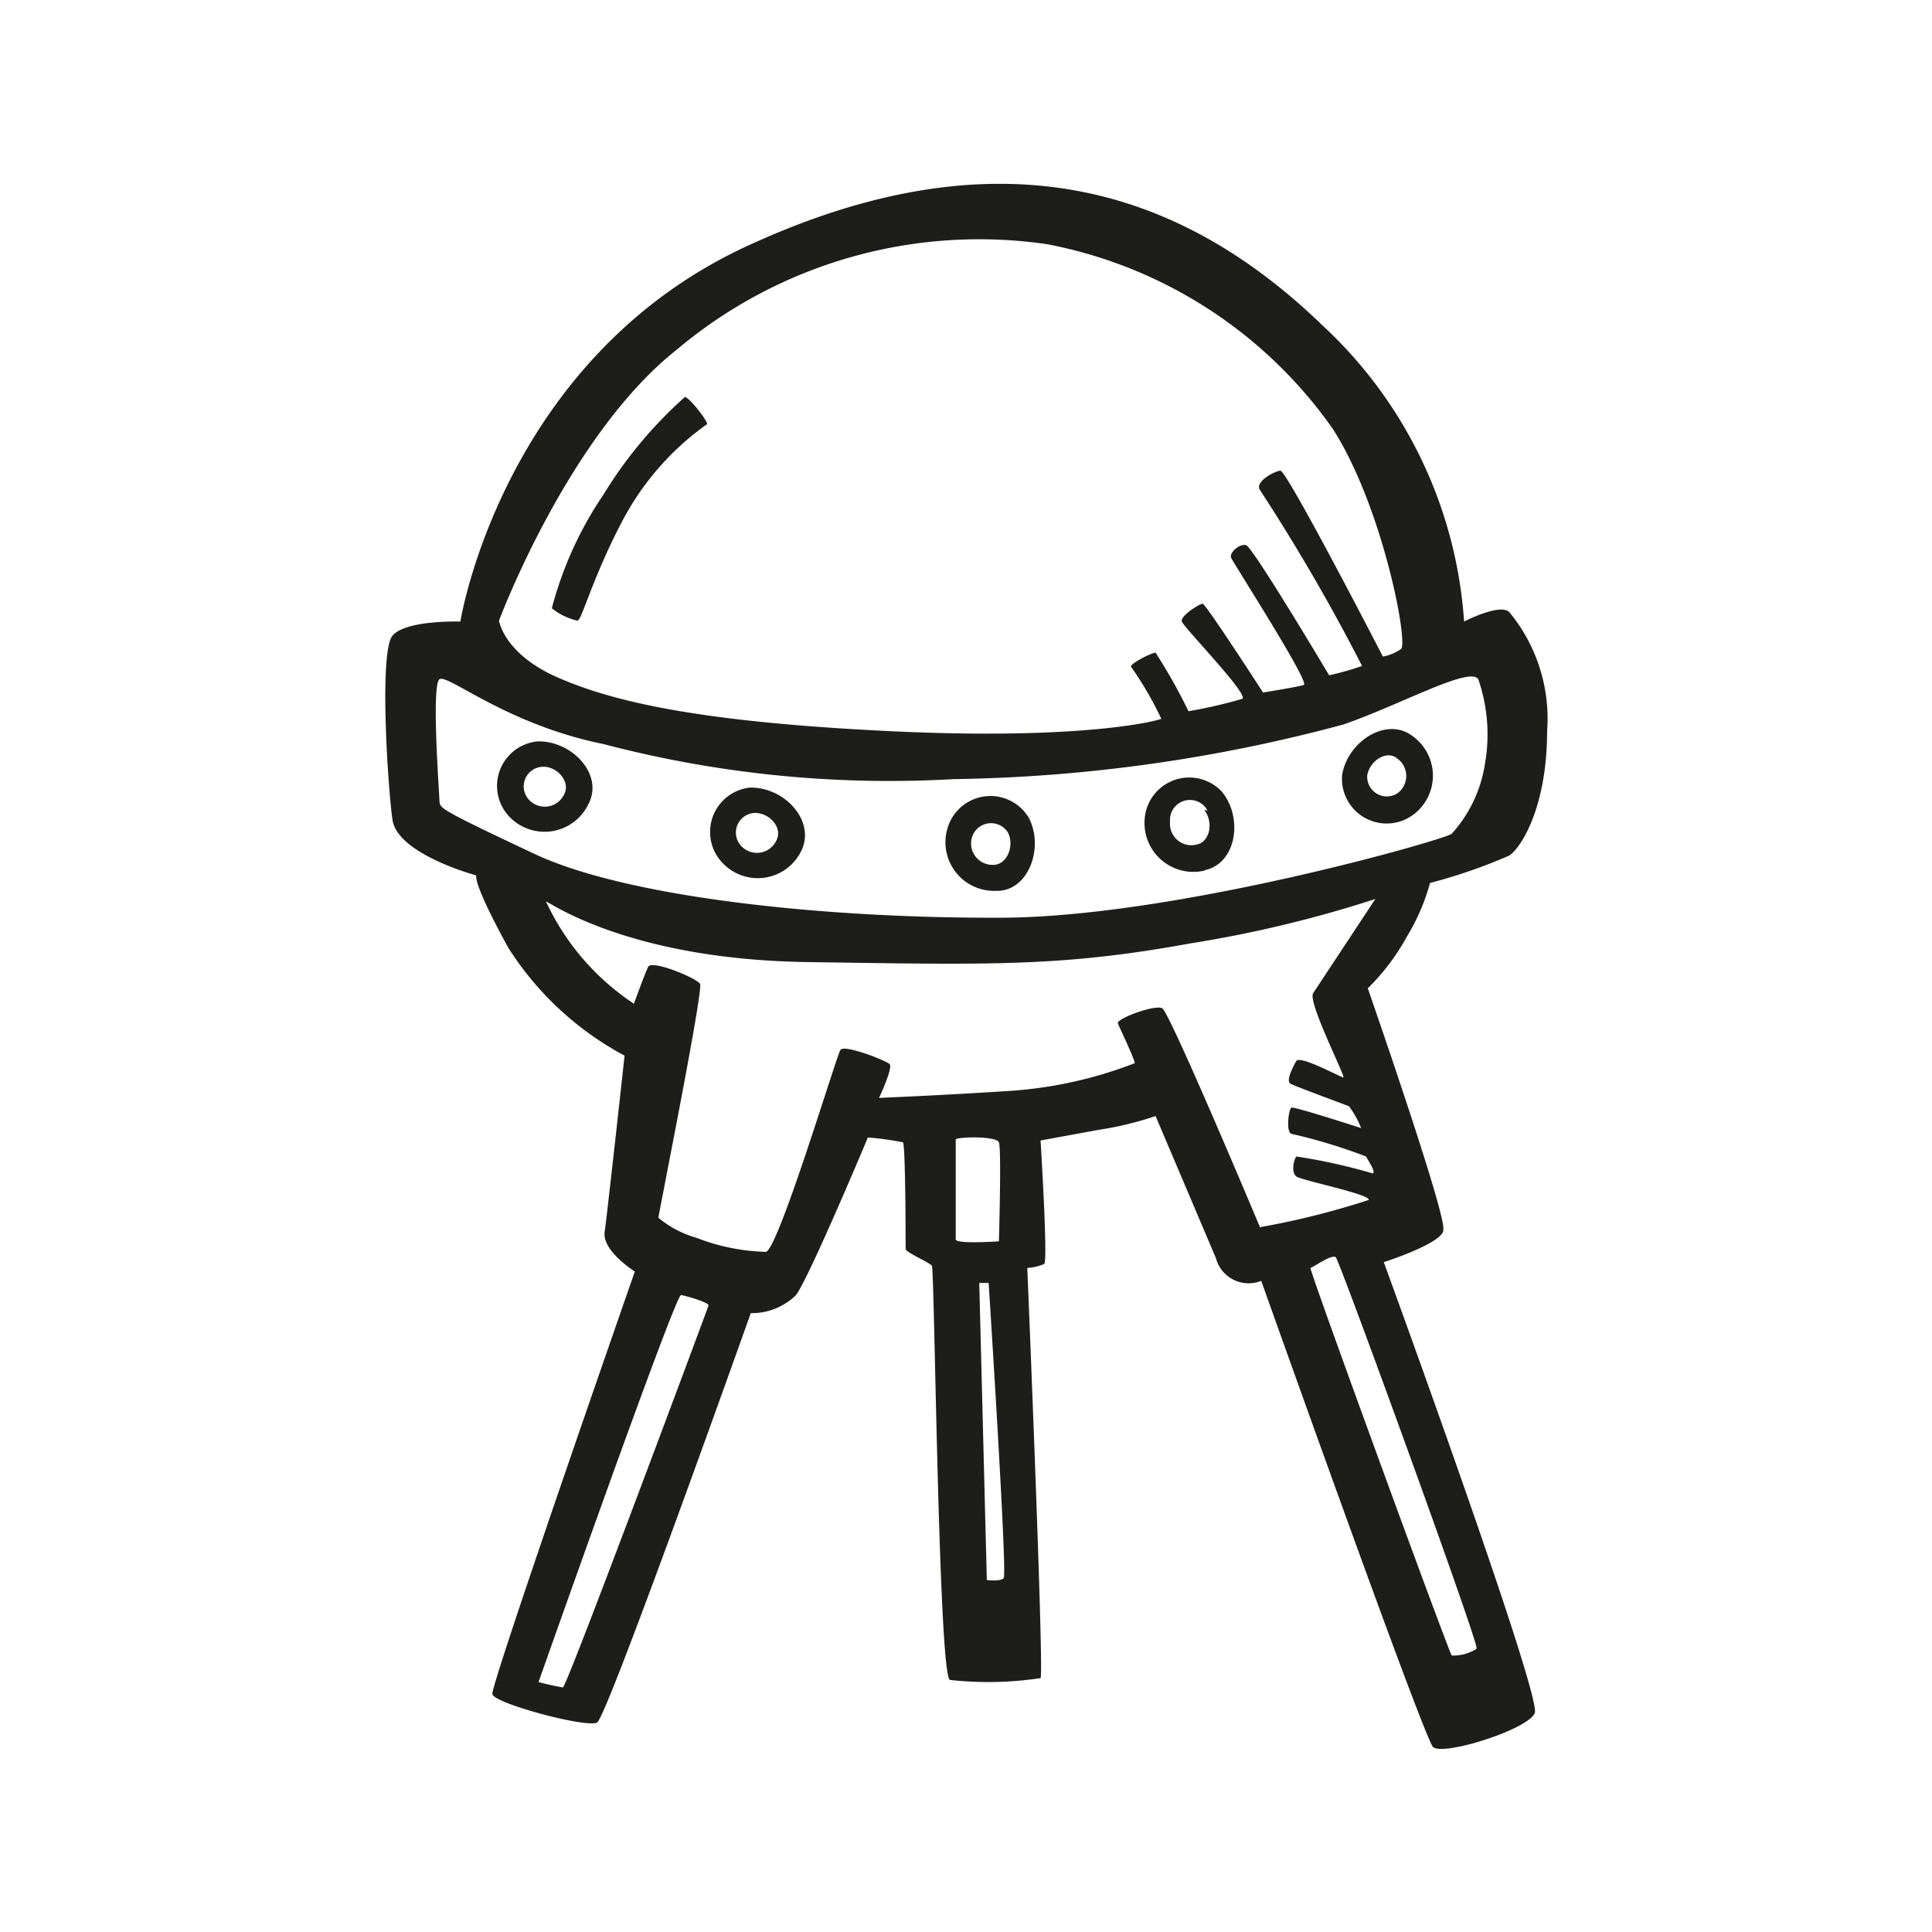 <?xml version="1.0" encoding="utf-8"?><!-- Uploaded to: SVG Repo, www.svgrepo.com, Generator: SVG Repo Mixer Tools -->
<svg width="800px" height="800px" viewBox="0 0 64 64" xmlns="http://www.w3.org/2000/svg"><path d="m24.84 26.09a1.48 1.48 0 0 0 -.84 2.56 1.6 1.6 0 0 0 2.56-.5c.44-.96-.56-2.08-1.72-2.06zm.88 1.75a.71.71 0 0 1 -1.13.22.65.65 0 0 1 .41-1.13c.48-.01.94.48.72.91zm-7.91-3.28a1.48 1.48 0 0 0 -.87 2.56 1.61 1.61 0 0 0 2.56-.5c.5-.97-.56-2.09-1.69-2.06zm.88 1.75a.71.71 0 0 1 -1.13.22.65.65 0 0 1 .44-1.13c.44-.01.91.48.69.91zm15.39.78a1.48 1.48 0 0 0 -2.69.34 1.61 1.61 0 0 0 1.61 2.08c1.06.03 1.6-1.42 1.08-2.42zm-1.19 1.56a.71.71 0 0 1 -.69-.92.66.66 0 0 1 1.19-.15c.22.42-.02 1.08-.5 1.07zm7 .18c1.07-.21 1.3-1.73.59-2.6a1.48 1.48 0 0 0 -2.56.88 1.62 1.62 0 0 0 2.02 1.72zm0-2c.31.38.21 1.06-.26 1.15a.71.71 0 0 1 -.87-.76.66.66 0 0 1 1.24-.37zm6.91.17a1.61 1.61 0 0 0 0-2.61c-.86-.67-2.16.17-2.34 1.28a1.48 1.48 0 0 0 2.34 1.33zm-1.51-1.31c.08-.49.65-.86 1-.56a.71.71 0 0 1 0 1.15.65.65 0 0 1 -1-.55zm2.52 15.05c.13-.44-2.5-8-2.5-8a7.43 7.43 0 0 0 1.31-1.74 6.75 6.75 0 0 0 .75-1.75 17.76 17.76 0 0 0 2.63-.91c.44-.31 1.25-1.69 1.25-4.12a5.54 5.54 0 0 0 -1.25-3.94c-.31-.31-1.5.31-1.5.31a14.72 14.72 0 0 0 -4.69-9.81c-4.88-4.72-10.94-6.38-19.06-2.63s-9.5 12.44-9.5 12.44-1.81-.06-2.25.47-.16 4.94 0 6.09 2.78 1.85 2.78 1.85-.16.18 1.06 2.4a10.34 10.34 0 0 0 3.85 3.57s-.57 5.21-.66 5.84 1 1.31 1 1.31-4.78 13.69-4.72 14 3.13 1.13 3.47.94 5.09-13.56 5.09-13.56a2.09 2.09 0 0 0 1.5-.6c.44-.59 2.38-5.22 2.38-5.22a10 10 0 0 1 1.16.16c.09.06.09 3.41.09 3.53s.78.44.87.56.22 13.63.6 13.72a11.58 11.58 0 0 0 3-.06c.12-.16-.44-13.59-.44-13.59a1.53 1.53 0 0 0 .56-.13c.13-.09-.12-4.09-.12-4.09l1.91-.35a10.85 10.85 0 0 0 1.9-.46l2 4.71a1.12 1.12 0 0 0 1.5.75s5.38 15.13 5.69 15.44 3.12-.56 3.37-1.12-5-14.94-5-14.94 1.85-.59 1.97-1.03zm-25.4-29.15a15.55 15.55 0 0 1 12.28-3.5 15 15 0 0 1 9.47 6.13c1.65 2.59 2.5 7.09 2.25 7.28a1.58 1.58 0 0 1 -.6.25s-3.19-6.19-3.4-6.16-.88.38-.66.66a64.38 64.38 0 0 1 3.37 5.81 9.29 9.29 0 0 1 -1.09.31s-2.53-4.25-2.75-4.31-.56.25-.5.41 2.63 4.15 2.41 4.22-1.35.25-1.35.25-1.9-2.94-2-2.94-.75.4-.69.59 2.25 2.44 2 2.56a15.58 15.58 0 0 1 -1.78.41 18.36 18.36 0 0 0 -1.09-1.94c-.13 0-.88.38-.81.47a11.71 11.71 0 0 1 1 1.72c-.1.06-2.57.72-9 .41s-9.22-1-11-1.78-1.94-1.88-1.94-1.88 2.28-6.12 5.88-8.97zm-7.85 15c0-.22-.28-3.91 0-4.09s2.22 1.5 5.44 2.15a37.28 37.28 0 0 0 11.59 1.16 52.4 52.4 0 0 0 12.91-1.81c1.91-.66 4.19-1.94 4.47-1.5a5.61 5.61 0 0 1 .22 2.81 4.46 4.46 0 0 1 -1.1 2.31c-.12.16-9.09 2.75-14.87 2.78s-12.41-.65-15.53-2.12-3.1-1.5-3.13-1.72zm4.1 29.31a8.33 8.33 0 0 1 -.82-.18s4.53-12.85 4.72-12.82.94.25.91.35-4.69 12.62-4.81 12.62zm13-14.81c0-.16 0-3.25 0-3.34s1.34-.13 1.43.09 0 3.28 0 3.28-1.4.1-1.43-.06zm1.59 11.19c-.13.12-.56.06-.56.06s-.25-9.75-.25-9.84h.31s.62 9.62.5 9.75zm8.5-11.6s-3-7.15-3.25-7.28-1.53.35-1.47.5.56 1.19.56 1.32a14.06 14.06 0 0 1 -4.34.93c-2 .13-4.13.22-4.13.22s.47-1 .35-1.12-1.5-.66-1.63-.47-2.06 6.62-2.47 6.69a6.83 6.83 0 0 1 -2.31-.47 3.42 3.42 0 0 1 -1.25-.66c0-.09 1.5-7.56 1.38-7.75s-1.6-.81-1.72-.56-.47 1.22-.47 1.22a8.18 8.18 0 0 1 -2.91-3.38c0-.08 2.57 1.91 8.66 2s8.41.16 12.69-.62a40.16 40.16 0 0 0 6.12-1.47l-2.06 3.12c-.19.29 1.09 2.79 1 2.79s-1.44-.75-1.56-.54-.35.66-.19.75 1.81.69 1.94.75a3.17 3.17 0 0 1 .4.72s-2.22-.72-2.31-.68-.19.81 0 .87a17.82 17.82 0 0 1 2.47.75c.09.16.34.53.22.56a18.94 18.94 0 0 0 -2.53-.56c-.1.16-.16.53 0 .66s2.46.59 2.4.78a26.54 26.54 0 0 1 -3.59.9zm7.16 13.94a1.39 1.39 0 0 1 -.82.22c-.09-.09-4.75-12.84-4.68-12.84s.71-.47.84-.35 4.75 12.82 4.66 12.94zm-28.29-37.37a9.14 9.14 0 0 1 2.79-3.19c.12 0-.54-.87-.72-.91a14.23 14.23 0 0 0 -2.69 3.22 12.21 12.21 0 0 0 -1.72 3.78 2.08 2.08 0 0 0 .85.41c.15-.03.49-1.41 1.49-3.31z" fill="#1d1d1b"/></svg>